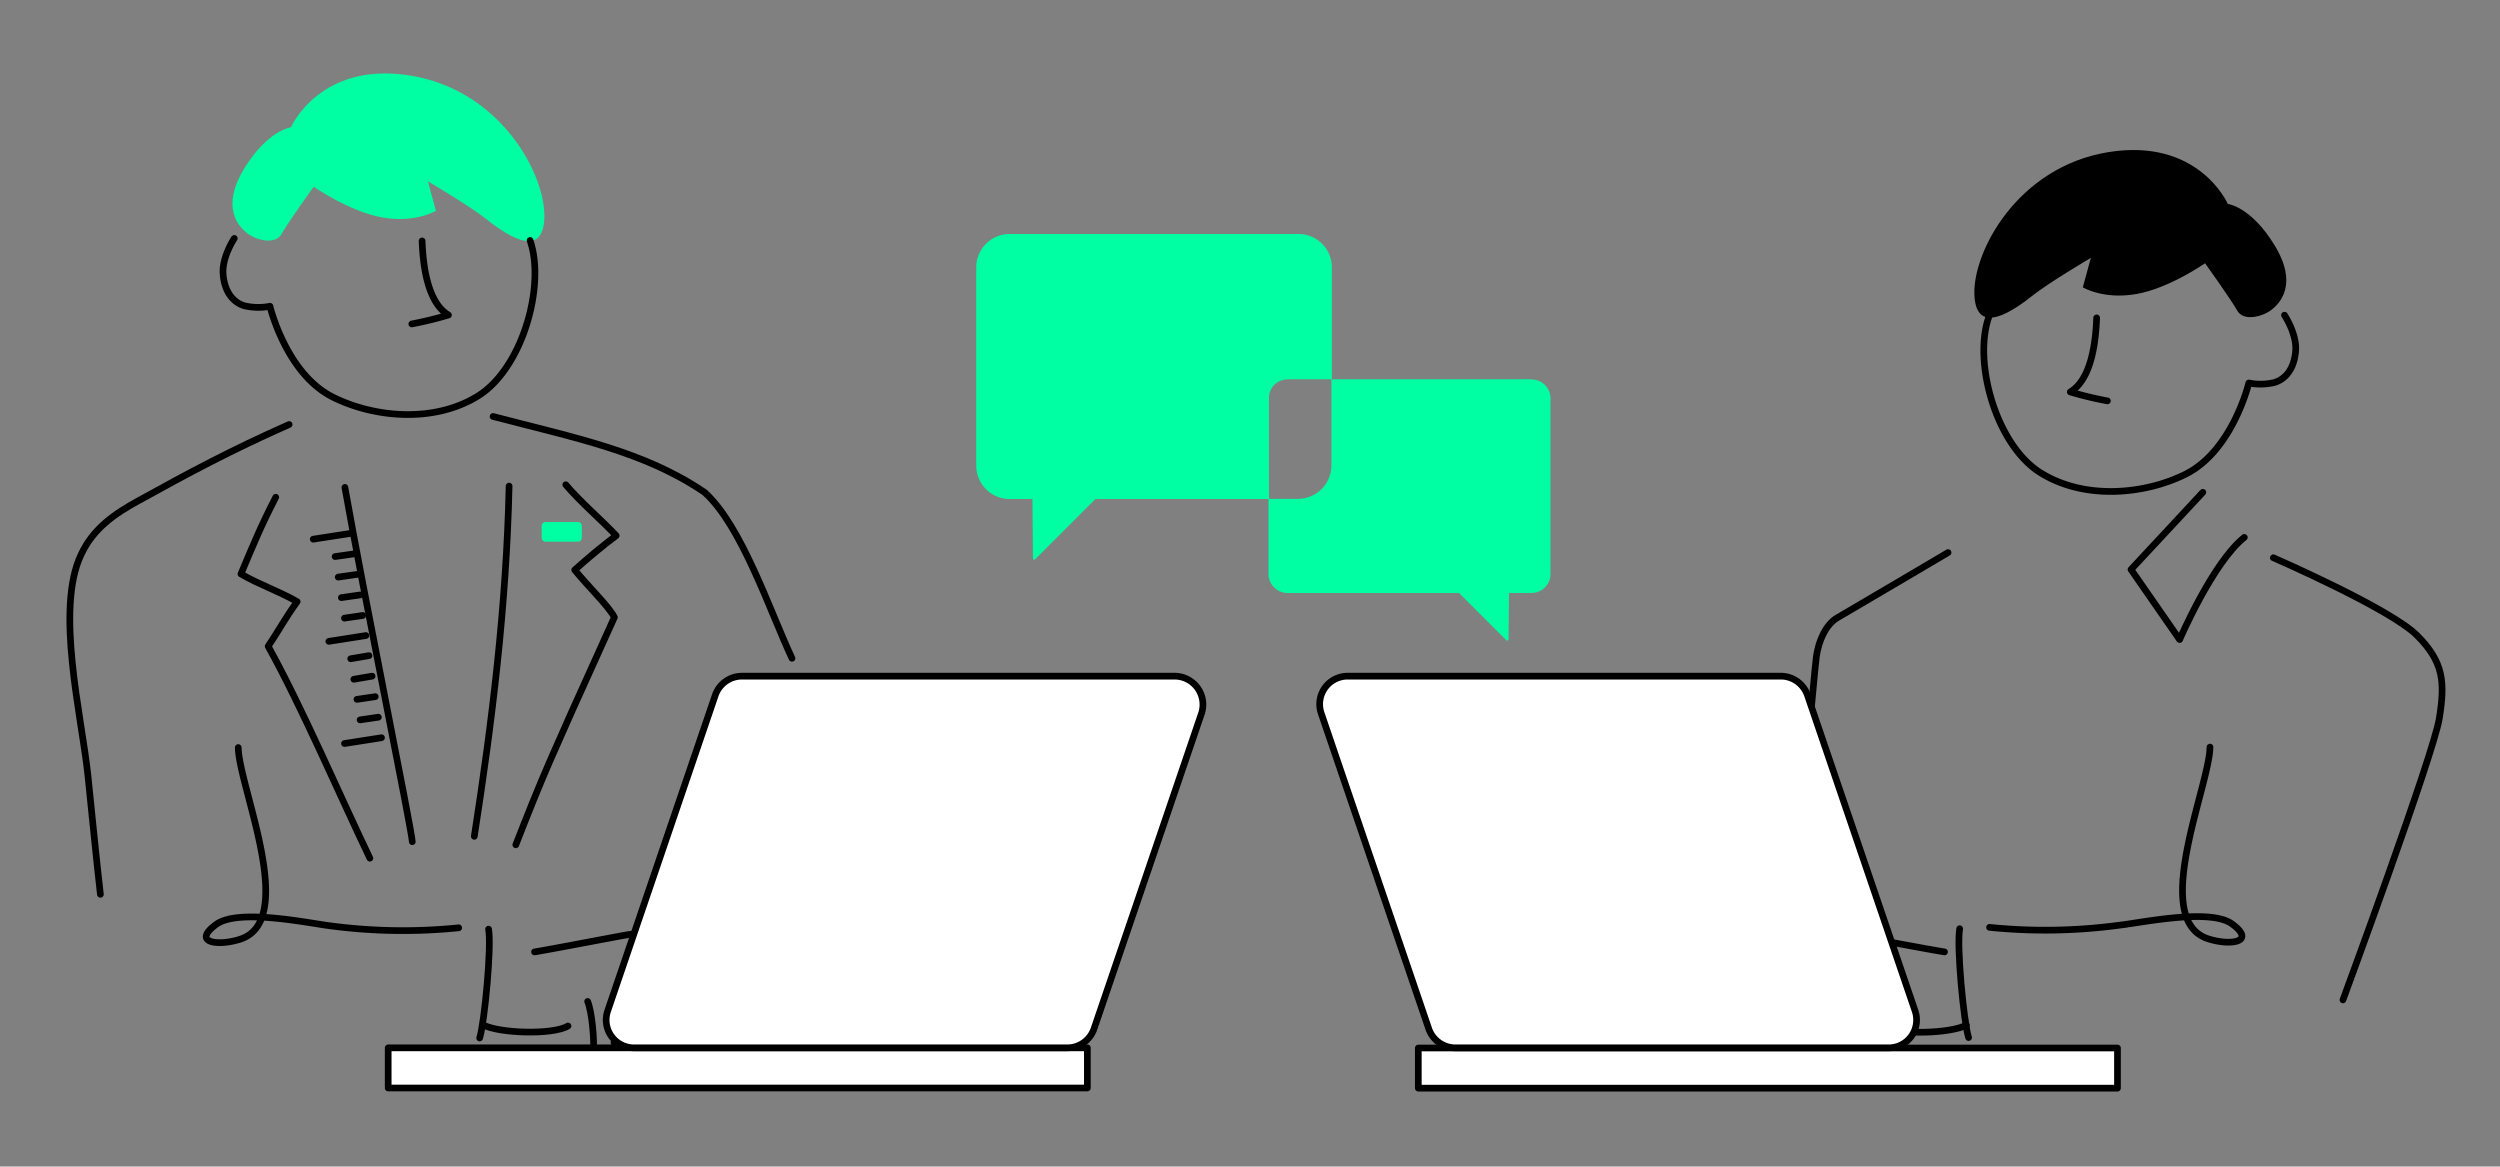 <svg id="Layer_1" data-name="Layer 1" xmlns="http://www.w3.org/2000/svg" viewBox="0 0 560.3 261.44"><rect x="0" y="0" width="560.3" height="261.44" fill="#808080" stroke="none"/><defs><style>.cls-1{fill:#00ffa3;}.cls-2,.cls-3{fill:none;}.cls-2,.cls-3,.cls-4{stroke:#000;stroke-linecap:round;stroke-linejoin:round;}.cls-2,.cls-4{stroke-width:1.5px;}.cls-3{stroke-width:1.5px;}.cls-4{fill:#fff;}</style></defs><title>sasi-design-online-consulting-fix</title><path class="cls-1" d="M122.3,117h7.2a.9.9,0,0,1,.9.9v2.6a.9.9,0,0,1-.9.9h-7.2a.9.9,0,0,1-.9-.9v-2.6A.9.9,0,0,1,122.3,117Z"/><path class="cls-1" d="M288.7,85h9.8V59.94a7.49,7.49,0,0,0-7.5-7.5H226.3a7.49,7.49,0,0,0-7.5,7.5v44.4a7.49,7.49,0,0,0,7.5,7.5h5.1l.1,13.3a.32.32,0,0,0,.3.3c.1,0,.2,0,.2-.1l13.5-13.5h38.9V89.24a4.13,4.13,0,0,1,4.3-4.2Z"/><path class="cls-1" d="M343.2,85H298.4v19.3a7.49,7.49,0,0,1-7.5,7.5h-6.6v16.8a4.27,4.27,0,0,0,4.3,4.3H327l10.6,10.6a.3.3,0,0,0,.4,0c.1-.1.1-.1.1-.2l.1-10.4h5a4.27,4.27,0,0,0,4.3-4.3V89.24a4.25,4.25,0,0,0-4.3-4.2Z"/><path class="cls-1" d="M70.3,41.84s-5.8,8.1-7.2,10.6-5.6,1.4-7.6-.1-6.1-5.8-.8-14.5,10.5-9.3,10.5-9.3,6.5-14.9,26.8-11.6,30.4,22.3,30,32-9.3,3.1-13.1.1-13-8.4-13-8.4l1.8,6.6s-4.6,2.8-12,1.5S70.3,41.84,70.3,41.84Z"/><path class="cls-2" d="M64.8,95.14c-12.7,5.6-22.8,11-33.8,17.1-5.3,2.9-10.1,6.2-12.8,12-5.9,12.3.1,36.2,1.5,49.5.9,8.6,1.7,17,2.8,26.7"/><path class="cls-2" d="M77.3,109.24c4,22.8,15,76.8,15.1,79.4"/><path class="cls-2" d="M61.8,111.44c-3.4,6.6-5.1,10.8-7.8,17.2,4.1,2.4,8.4,3.8,12.6,6.2-3,4.2-3.7,5.8-6.5,10,7.5,13.5,16.3,34,22.8,47.5"/><path class="cls-2" d="M114.1,108.94c-.6,26.8-3.8,52.8-7.8,78.5"/><path class="cls-2" d="M126.8,108.64c3.3,3.9,7.7,7.6,11.3,11.4-3.2,2.4-6.4,5.1-9.3,7.7,3.1,3.8,7.6,8.1,8.9,10.6-10.3,22.7-10.2,22.6-14.4,32.1-2.7,6.2-5.2,12.5-7.7,18.9"/><path class="cls-2" d="M110.5,93.34c18.3,4.8,33.9,7.8,47.4,17,8.3,7.4,14.6,26.5,19.6,37.2"/><line class="cls-2" x1="78.6" y1="119.54" x2="70.2" y2="120.84"/><line class="cls-2" x1="79.3" y1="124.14" x2="75.1" y2="124.74"/><line class="cls-2" x1="80" y1="128.74" x2="75.8" y2="129.34"/><line class="cls-2" x1="80.7" y1="133.34" x2="76.5" y2="133.94"/><line class="cls-2" x1="81.3" y1="137.94" x2="77.2" y2="138.54"/><line class="cls-2" x1="82" y1="142.44" x2="73.7" y2="143.74"/><line class="cls-2" x1="82.7" y1="146.94" x2="78.6" y2="147.64"/><line class="cls-2" x1="83.4" y1="151.54" x2="79.3" y2="152.24"/><line class="cls-2" x1="84.1" y1="156.14" x2="80" y2="156.74"/><line class="cls-2" x1="84.8" y1="160.74" x2="80.7" y2="161.34"/><line class="cls-2" x1="85.5" y1="165.34" x2="77.2" y2="166.64"/><path class="cls-2" d="M53.4,167.54c.1,8.7,13.6,38.9.3,43-5.2,1.6-10.7.6-5.2-3.4,4.9-3.5,19.9-.4,25.1.3a124.06,124.06,0,0,0,29.2.5"/><path class="cls-2" d="M109.5,208.24c.7,3.9-.9,20.9-2,24.4"/><path class="cls-2" d="M108.4,229.74c3.3,1.8,15.4,2.3,18.9.2"/><path class="cls-2" d="M131.7,224.44c1,2.4,1.5,8.8,1.3,10.9"/><polyline class="cls-2" points="138.3 221.84 140.1 229.74 137.6 233.64"/><polyline class="cls-2" points="142.4 217.74 145.8 229.14 141.7 232.44"/><polyline class="cls-2" points="143.2 218.84 148.7 220.84 147 232.14"/><path class="cls-2" d="M119.8,213.34c3.8-.6,19.2-3.6,21.2-3.9s3.9.8,6,2.4,6,4.8,7.1,5.9a3.25,3.25,0,0,1,.9,4c-.7,1.7-4.7,9.7-4.7,9.7"/><path class="cls-2" d="M52.5,53.44s-2.8,4.2-2.5,8,2.1,6.3,4.8,7.1a13.69,13.69,0,0,0,5.7.1S64.1,83.74,74.6,89c9.2,4.6,22.7,5.9,32.6-.3s15.1-24.7,11.6-34.8"/><path class="cls-2" d="M94.6,54c.2,5.2,1.1,13.7,5.9,16.6a81.53,81.53,0,0,1-8.2,2"/><path class="cls-2" d="M445.9,207.84a124.06,124.06,0,0,0,29.2-.5c5.2-.6,20.2-3.8,25.1-.3,5.5,4-.1,5-5.2,3.4-13.3-4.1.2-34.3.3-43"/><path class="cls-2" d="M441.2,232.54c-1.1-3.5-2.7-20.4-2-24.4"/><path class="cls-2" d="M421.8,229.94c3.4,2.1,15.5,1.7,18.9-.2"/><path class="cls-2" d="M422.6,235.34c-.2-2.1.3-8.5,1.3-10.9"/><polyline class="cls-2" points="418.1 233.64 415.6 229.74 417.4 221.84"/><polyline class="cls-2" points="414 232.44 409.9 229.14 413.2 217.74"/><polyline class="cls-2" points="408.7 232.14 406.9 220.84 412.4 218.84"/><path class="cls-2" d="M405.3,231.44s-4-7.9-4.7-9.7a3.38,3.38,0,0,1,.9-4c1.1-1.1,5-4.2,7.1-5.9s3.9-2.8,6-2.4,17.4,3.3,21.2,3.9"/><path d="M494.2,59s5.8,8.1,7.2,10.6,5.6,1.4,7.6-.1,6.1-5.8.8-14.5-10.5-9.3-10.5-9.3-6.5-14.9-26.8-11.6-30.4,22.3-30,32,9.3,3.1,13.1.1,13-8.4,13-8.4l-1.8,6.6s4.6,2.8,12,1.5S494.2,59,494.2,59Z"/><path class="cls-2" d="M493.7,110.34l-16.1,17.3,10.9,15.7s7.5-17.4,14.5-22.9"/><path class="cls-2" d="M436.6,123.84s-22.2,13.1-24.8,14.6-4.2,5.2-4.7,8.6-5.1,56.4-5.1,56.4"/><path class="cls-2" d="M509.5,125s26.2,11.4,32.2,17.4,6.3,10.5,5,18.6-21.6,63.1-21.6,63.1"/><path class="cls-2" d="M512,70.64s2.8,4.2,2.5,8-2.1,6.3-4.8,7.1a13.69,13.69,0,0,1-5.7.1s-3.6,15.1-14.1,20.4c-9.2,4.6-22.7,5.9-32.6-.3s-15.1-24.6-11.6-34.8"/><path class="cls-2" d="M469.9,71.24c-.2,5.2-1.1,13.7-5.9,16.6a77.17,77.17,0,0,0,8.3,2"/><ellipse class="cls-3" cx="202.76" cy="192.21" rx="16.2" ry="11.5" transform="translate(-76.14 175.71) rotate(-40.08)"/><rect class="cls-4" x="317.87" y="234.88" width="156.7" height="9"/><path class="cls-4" d="M302.1,151.54h97a6.34,6.34,0,0,1,6,4.3l24.1,70.7a6.25,6.25,0,0,1-6,8.3h-97a6.34,6.34,0,0,1-6-4.3l-24.1-70.7A6.28,6.28,0,0,1,302.1,151.54Z"/><rect class="cls-4" x="87" y="234.84" width="156.7" height="9"/><path class="cls-4" d="M263.3,151.54h-97a6.34,6.34,0,0,0-6,4.3l-24.1,70.7a6.25,6.25,0,0,0,6,8.3h97a6.34,6.34,0,0,0,6-4.3l24.1-70.7A6.37,6.37,0,0,0,263.3,151.54Z"/></svg>